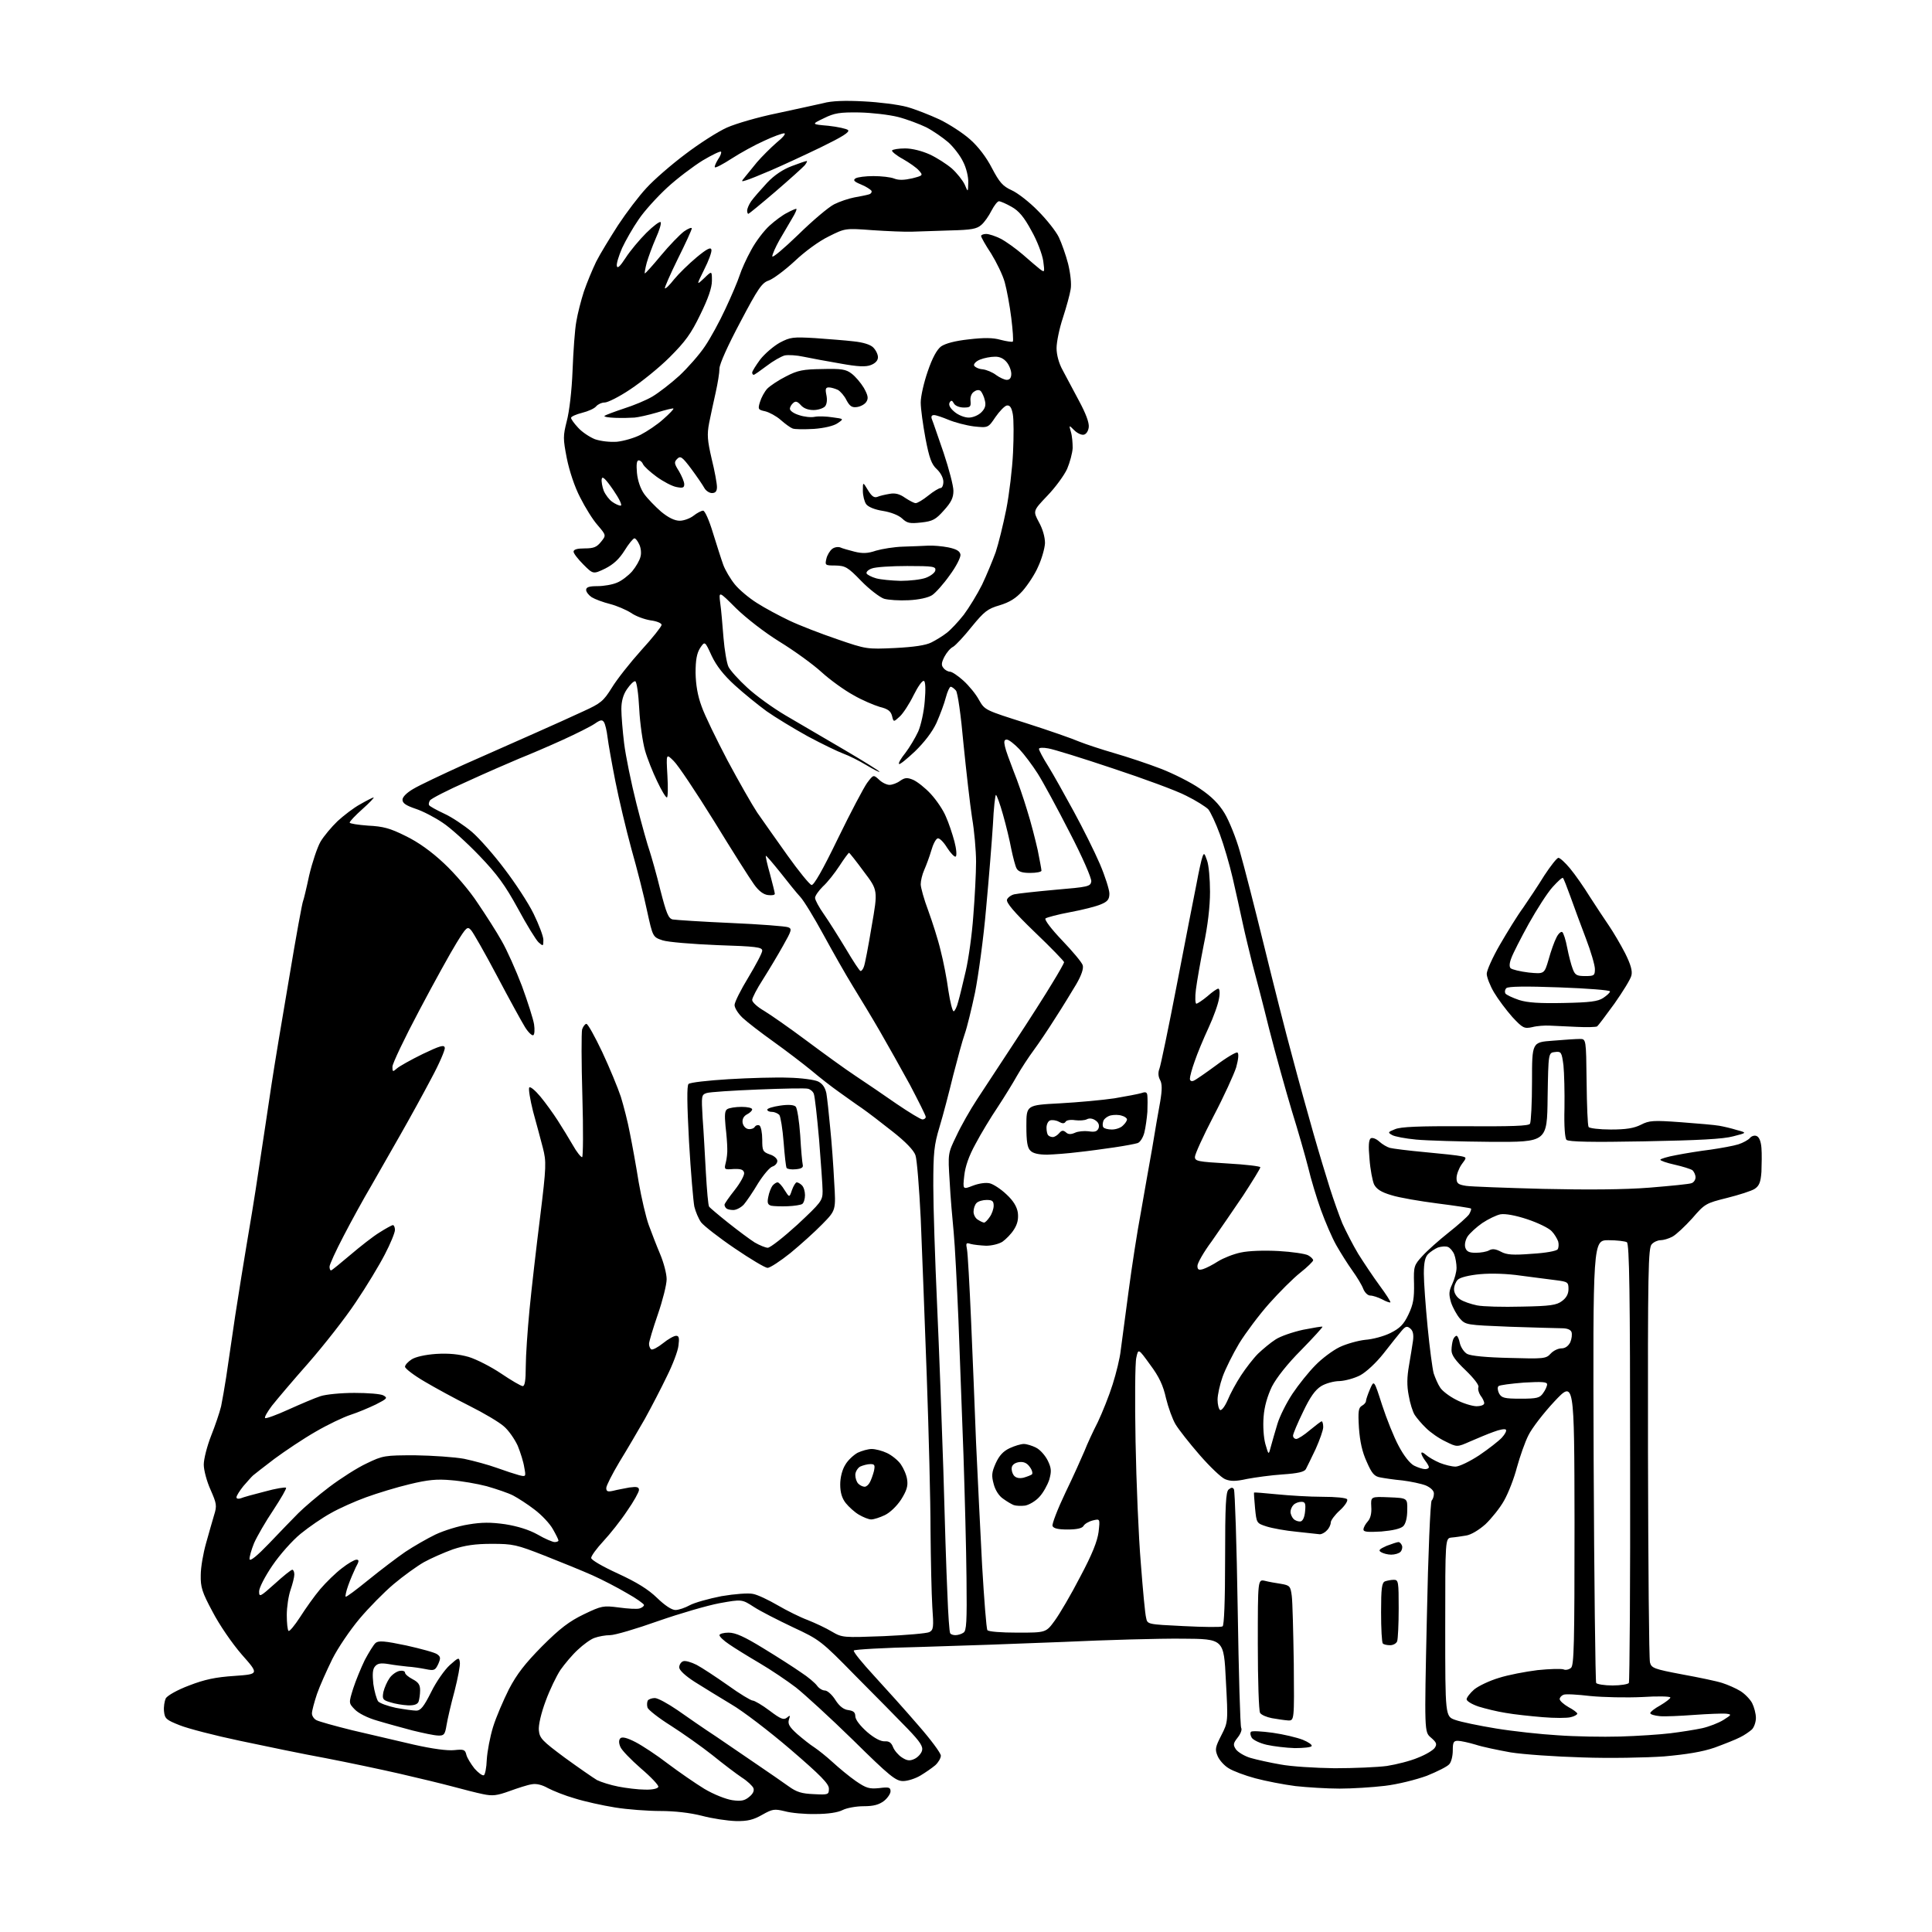 <?xml version="1.0" encoding="UTF-8" standalone="no"?>
<svg 
  version="1.1" 
  xmlns="http://www.w3.org/2000/svg" 
  xmlns:xlink="http://www.w3.org/1999/xlink" 
  xmlns:svg="http://www.w3.org/2000/svg"
  xmlns:rdf="http://www.w3.org/1999/02/22-rdf-syntax-ns#"
  xmlns:cc="http://creativecommons.org/ns#"
  xmlns:dc="http://purl.org/dc/elements/1.1/"
  viewBox="0 0 768 768"
  width="768"
  height="768"
>
<style>svg {background-color: white; }</style>"
<path stroke="none" fill="black" fill-rule="evenodd" d="M292.5,723.9C289.2,723.8 283.1,722.9 279.0,721.8C274.3,720.6 268.1,719.9 262.5,719.9C257.6,719.9 249.4,719.3 244.5,718.5C239.5,717.7 232.3,716.1 228.5,714.9C224.6,713.8 219.9,711.9 217.8,710.8C215.5,709.5 213.2,708.9 211.3,709.3C209.8,709.5 205.8,710.8 202.5,712.0C197.5,713.8 195.8,714.0 192.0,713.2C189.5,712.7 184.1,711.3 180.0,710.2C175.9,709.1 166.4,706.8 159.0,705.1C151.6,703.4 138.3,700.6 129.5,698.9C120.7,697.3 105.3,694.1 95.4,692.0C85.4,689.9 74.6,687.1 71.4,685.8C66.1,683.7 65.5,683.2 65.2,680.3C65.0,678.5 65.4,676.2 65.9,675.1C66.6,674.0 70.4,671.8 75.2,670.0C81.4,667.6 85.7,666.7 93.2,666.2C103.0,665.5 103.0,665.5 96.1,657.7C92.2,653.2 87.2,645.9 84.5,640.7C80.3,632.9 79.7,630.9 79.8,626.1C79.8,623.0 80.8,617.4 81.9,613.5C83.0,609.6 84.4,604.6 85.1,602.3C86.3,598.5 86.1,597.7 83.7,592.2C82.2,588.9 81.0,584.4 81.0,582.2C81.0,580.0 82.3,574.9 83.9,570.8C85.5,566.8 87.3,561.5 87.9,559.0C88.4,556.5 89.3,551.4 89.9,547.5C90.5,543.6 92.1,532.6 93.5,523.0C95.0,513.4 97.0,500.8 98.0,495.0C99.0,489.2 101.3,475.5 102.9,464.5C104.6,453.5 106.8,438.6 107.9,431.3C109.0,424.0 112.2,404.7 115.0,388.4C117.7,372.1 120.2,358.5 120.5,358.1C120.7,357.7 121.8,353.2 122.9,348.0C124.1,342.9 126.1,336.9 127.4,334.6C128.7,332.4 131.8,328.7 134.2,326.4C136.6,324.2 140.6,321.1 143.2,319.7C145.8,318.2 148.2,317.0 148.5,317.0C148.9,317.0 146.9,319.1 144.1,321.6C141.3,324.1 139.0,326.5 139.0,327.0C139.0,327.4 142.3,327.9 146.3,328.2C152.3,328.5 155.0,329.2 161.2,332.3C166.2,334.7 171.5,338.5 176.5,343.2C180.8,347.2 186.8,354.2 189.9,359.0C193.1,363.7 197.4,370.4 199.4,374.0C201.5,377.6 205.1,385.7 207.5,392.0C209.8,398.3 212.0,405.2 212.3,407.2C212.6,409.3 212.5,411.2 212.0,411.5C211.5,411.8 210.0,410.4 208.7,408.3C207.4,406.2 202.4,397.1 197.6,388.0C192.8,378.9 188.1,370.7 187.3,369.8C185.8,368.1 185.4,368.5 181.5,374.8C179.2,378.5 172.5,390.6 166.7,401.6C160.8,412.7 156.0,422.8 156.0,424.0C156.0,426.1 156.1,426.2 157.8,424.7C158.7,423.9 163.3,421.3 168.0,419.0C174.9,415.7 176.6,415.2 176.8,416.5C177.0,417.3 174.6,422.9 171.4,428.8C168.3,434.7 162.8,444.7 159.2,451.0C155.6,457.3 150.3,466.6 147.5,471.5C144.6,476.4 139.7,485.3 136.6,491.3C133.5,497.2 131.0,502.7 131.0,503.5C131.0,504.3 131.2,505.0 131.6,505.0C131.9,505.0 135.3,502.2 139.2,498.9C143.2,495.5 148.4,491.4 150.9,489.9C153.4,488.3 155.8,487.0 156.2,487.0C156.6,487.0 157.0,487.9 157.0,488.9C157.0,490.0 155.2,494.4 153.0,498.6C150.8,502.9 145.6,511.5 141.4,517.7C137.3,523.9 128.8,534.7 122.7,541.7C116.5,548.7 110.0,556.4 108.1,558.8C106.3,561.2 105.0,563.4 105.4,563.7C105.7,564.0 109.9,562.5 114.7,560.3C119.6,558.1 125.2,555.7 127.4,555.0C129.5,554.3 135.5,553.7 140.9,553.7C146.2,553.7 151.4,554.1 152.4,554.7C154.2,555.7 153.9,556.0 149.4,558.3C146.7,559.6 142.2,561.5 139.4,562.4C136.6,563.3 130.3,566.3 125.5,569.1C120.6,571.9 113.3,576.8 109.1,579.9C105.0,583.0 101.2,586.0 100.6,586.5C100.0,587.0 98.3,589.0 96.7,590.8C95.2,592.7 94.0,594.6 94.0,595.2C94.0,595.8 94.8,595.9 95.7,595.6C96.6,595.2 100.9,594.0 105.3,592.9C109.6,591.7 113.4,591.1 113.7,591.4C114.0,591.7 111.7,595.6 108.7,600.2C105.6,604.8 102.2,610.7 101.0,613.4C99.9,616.1 99.1,619.0 99.2,619.8C99.4,620.8 102.3,618.4 107.0,613.5C111.1,609.2 116.3,603.8 118.6,601.5C120.9,599.2 126.4,594.5 130.9,591.1C135.4,587.7 142.1,583.4 145.8,581.7C152.2,578.6 153.0,578.5 165.0,578.5C171.9,578.6 180.7,579.2 184.5,579.9C188.3,580.7 194.2,582.3 197.5,583.5C200.8,584.7 204.8,586.0 206.3,586.4C209.1,587.1 209.1,587.0 208.4,583.3C208.1,581.2 206.9,577.4 205.8,574.7C204.6,572.1 202.2,568.6 200.3,567.0C198.4,565.3 192.3,561.7 186.7,558.9C181.1,556.1 173.0,551.7 168.8,549.2C164.5,546.7 161.0,544.0 161.0,543.3C161.0,542.6 162.2,541.3 163.6,540.4C165.1,539.4 169.0,538.5 173.4,538.2C178.4,537.9 182.4,538.3 186.3,539.4C189.3,540.3 195.2,543.3 199.2,546.0C203.2,548.7 207.1,551.0 207.8,551.0C208.6,551.0 209.0,548.8 209.0,543.2C209.0,539.0 209.7,528.8 210.5,520.5C211.3,512.2 213.2,495.8 214.7,483.8C217.2,463.5 217.2,461.8 215.8,456.3C215.0,453.1 213.2,446.6 211.9,441.8C210.7,437.0 210.0,432.7 210.4,432.3C210.8,431.8 212.8,433.5 214.8,435.9C216.8,438.3 219.9,442.6 221.7,445.4C223.5,448.2 226.2,452.6 227.7,455.2C229.2,457.9 230.9,460.0 231.4,460.0C231.8,460.0 231.9,449.1 231.5,435.7C231.1,422.3 231.1,410.4 231.4,409.2C231.8,408.0 232.6,407.0 233.1,407.0C233.7,407.0 236.5,412.1 239.4,418.2C242.3,424.4 245.6,432.4 246.8,436.0C247.9,439.6 249.6,446.1 250.4,450.5C251.3,454.9 252.9,463.7 253.9,470.0C255.0,476.3 256.8,484.0 257.9,487.0C259.0,490.0 261.0,495.2 262.4,498.5C263.8,501.8 265.0,506.3 265.0,508.5C265.0,510.7 263.4,517.0 261.5,522.5C259.6,528.0 258.0,533.3 258.0,534.2C258.0,535.1 258.4,536.1 258.9,536.4C259.4,536.7 261.5,535.6 263.5,534.0C265.6,532.3 267.9,531.0 268.8,531.0C269.9,531.0 270.1,531.9 269.7,534.9C269.5,537.0 267.4,542.5 265.1,547.1C262.9,551.7 258.9,559.4 256.3,564.1C253.6,568.8 249.1,576.5 246.2,581.2C243.4,585.9 241.0,590.6 241.0,591.5C241.0,592.9 241.6,593.1 243.8,592.6C245.3,592.2 248.2,591.7 250.2,591.3C253.2,590.9 254.0,591.1 254.0,592.3C254.0,593.1 251.9,596.9 249.3,600.6C246.8,604.4 242.5,609.8 239.8,612.7C237.2,615.5 235.0,618.5 235.0,619.3C235.0,620.1 239.5,622.7 245.6,625.5C253.2,629.0 257.7,631.8 261.2,635.2C264.3,638.2 267.0,640.0 268.5,640.0C269.8,640.0 272.4,639.1 274.2,638.1C276.0,637.1 281.7,635.5 286.8,634.5C292.1,633.6 297.5,633.2 299.3,633.6C301.1,633.9 305.5,636.0 309.1,638.1C312.7,640.2 318.1,642.9 321.1,644.0C324.1,645.2 328.4,647.2 330.7,648.6C334.8,651.0 335.2,651.0 351.2,650.4C360.2,650.0 368.3,649.3 369.4,648.8C371.1,647.9 371.2,646.9 370.6,638.6C370.3,633.6 370.0,620.0 369.9,608.5C369.9,597.0 369.2,569.3 368.4,547.0C367.6,524.7 366.5,496.5 366.0,484.3C365.4,472.2 364.5,460.8 363.9,459.2C363.2,457.2 359.9,453.8 354.8,449.8C350.4,446.3 344.9,442.1 342.6,440.5C340.2,438.9 336.1,435.9 333.4,434.0C330.7,432.1 325.8,428.3 322.5,425.5C319.2,422.8 312.4,417.6 307.5,414.1C302.6,410.6 297.0,406.3 295.2,404.6C293.5,403.0 292.0,400.7 292.0,399.5C292.0,398.4 294.5,393.4 297.5,388.5C300.5,383.5 303.0,378.8 303.0,377.9C303.0,376.5 300.5,376.2 285.1,375.7C275.3,375.3 265.5,374.5 263.4,373.8C259.5,372.5 259.5,372.5 257.2,362.0C256.0,356.2 253.2,345.2 251.0,337.5C248.9,329.8 246.0,317.6 244.6,310.5C243.2,303.4 241.8,295.5 241.5,293.0C241.2,290.5 240.6,287.9 240.1,287.1C239.4,286.0 238.7,286.1 236.4,287.7C234.8,288.8 229.0,291.7 223.5,294.2C218.0,296.7 210.3,300.0 206.5,301.5C202.7,303.1 193.2,307.2 185.6,310.7C177.9,314.1 171.3,317.5 170.9,318.2C170.5,318.9 170.3,319.7 170.6,320.1C170.8,320.5 173.5,322.0 176.5,323.4C179.6,324.8 184.5,328.1 187.6,330.7C190.6,333.3 196.5,340.0 200.6,345.5C204.8,351.0 210.0,358.9 212.1,363.2C214.2,367.5 216.0,372.2 216.0,373.6C216.0,376.2 215.9,376.2 214.1,374.6C213.1,373.7 209.4,367.7 205.9,361.2C200.8,351.9 197.7,347.6 190.5,340.1C185.6,335.0 179.0,329.0 175.9,327.0C172.8,324.9 168.0,322.4 165.2,321.5C161.4,320.2 160.0,319.3 160.0,317.9C160.0,316.8 161.7,315.1 164.3,313.6C166.6,312.2 175.7,307.9 184.5,303.9C193.3,300.0 205.9,294.4 212.5,291.5C219.1,288.6 227.9,284.6 232.0,282.7C238.8,279.6 239.9,278.7 243.2,273.4C245.2,270.1 250.5,263.4 254.9,258.5C259.4,253.6 263.0,249.0 263.0,248.4C263.0,247.7 261.0,246.9 258.6,246.6C256.1,246.2 252.6,244.9 250.8,243.6C248.9,242.4 245.2,240.8 242.5,240.1C239.7,239.4 236.5,238.2 235.2,237.4C234.0,236.6 233.0,235.3 233.0,234.5C233.0,233.4 234.2,233.0 237.5,233.0C240.0,233.0 243.5,232.4 245.3,231.6C247.1,230.9 249.8,228.8 251.3,227.1C252.8,225.3 254.3,222.7 254.6,221.3C255.0,220.0 254.8,217.8 254.1,216.4C253.5,215.1 252.7,214.0 252.2,214.0C251.7,214.0 249.9,216.2 248.3,218.8C246.1,222.3 243.9,224.3 240.6,226.0C235.8,228.3 235.8,228.3 231.9,224.4C229.8,222.3 228.0,220.0 228.0,219.3C228.0,218.4 229.5,218.0 232.4,218.0C236.0,218.0 237.2,217.5 238.9,215.4C241.0,212.8 241.0,212.8 237.6,208.8C235.7,206.7 232.6,201.7 230.6,197.7C228.4,193.5 226.3,187.1 225.3,182.1C223.8,174.3 223.8,173.4 225.3,167.4C226.3,163.7 227.3,155.3 227.6,147.3C227.9,139.7 228.5,130.9 229.1,127.8C229.6,124.7 231.0,119.3 232.1,115.9C233.3,112.4 235.5,107.1 237.0,104.0C238.5,101.0 242.5,94.5 245.7,89.5C249.0,84.5 254.0,77.9 257.0,74.7C259.9,71.5 266.8,65.5 272.4,61.3C277.9,57.1 285.4,52.3 289.0,50.7C292.6,49.1 301.6,46.5 309.0,45.0C316.4,43.4 324.7,41.6 327.3,41.0C330.5,40.1 335.9,39.9 343.3,40.3C349.5,40.6 357.2,41.6 360.5,42.5C363.8,43.4 369.6,45.7 373.5,47.5C377.4,49.4 382.8,52.9 385.6,55.4C388.8,58.2 392.1,62.5 394.3,66.8C397.3,72.5 398.6,74.0 402.1,75.6C404.4,76.6 409.2,80.3 412.6,83.8C416.1,87.3 419.8,92.0 420.9,94.3C422.0,96.6 423.7,101.4 424.6,104.9C425.5,108.6 426.0,112.9 425.6,115.0C425.3,117.0 423.9,122.1 422.5,126.4C421.1,130.6 420.0,136.0 420.0,138.4C420.0,141.0 420.9,144.4 422.4,147.1C423.7,149.5 426.6,155.0 428.9,159.3C431.6,164.3 433.0,168.0 432.8,169.8C432.6,171.4 431.8,172.6 430.8,172.8C429.9,173.0 428.2,172.2 427.0,171.0C424.9,168.9 424.9,168.9 425.7,171.7C426.2,173.3 426.4,176.1 426.4,178.1C426.3,180.1 425.3,183.8 424.2,186.4C423.0,189.0 419.5,193.8 416.3,197.1C410.6,203.1 410.6,203.1 413.0,207.6C414.5,210.3 415.4,213.5 415.4,215.9C415.3,218.0 414.1,222.2 412.7,225.2C411.4,228.3 408.5,232.6 406.5,234.9C403.8,237.9 401.3,239.4 397.4,240.6C392.6,242.0 391.3,243.0 386.3,249.1C383.2,253.0 379.9,256.5 378.9,257.1C377.8,257.6 376.3,259.4 375.4,261.1C374.2,263.5 374.1,264.5 375.1,265.6C375.7,266.4 376.9,267.0 377.6,267.0C378.4,267.0 380.8,268.6 383.0,270.6C385.2,272.6 388.0,276.0 389.2,278.3C391.5,282.3 391.6,282.3 408.0,287.5C417.1,290.4 426.5,293.7 429.0,294.8C431.5,295.8 437.8,297.9 443.0,299.4C448.2,300.9 456.6,303.7 461.5,305.6C466.4,307.5 473.4,311.0 477.0,313.5C481.6,316.6 484.5,319.5 486.8,323.3C488.6,326.3 491.4,333.2 492.9,338.6C494.5,344.1 498.8,360.9 502.5,376.0C506.2,391.1 511.2,410.9 513.7,420.0C516.1,429.1 519.9,442.8 522.1,450.5C524.3,458.2 527.3,468.1 528.7,472.5C530.1,476.9 532.3,483.1 533.6,486.3C535.0,489.4 537.8,494.9 539.9,498.4C542.1,501.9 545.9,507.6 548.4,511.0C551.0,514.5 552.9,517.5 552.7,517.7C552.5,517.9 551.0,517.4 549.4,516.5C547.8,515.7 545.7,515.0 544.7,515.0C543.7,515.0 542.5,513.8 541.9,512.3C541.4,510.9 539.4,507.6 537.6,505.1C535.8,502.6 532.9,498.0 531.2,495.0C529.5,492.0 526.8,485.7 525.1,481.0C523.4,476.3 521.1,468.7 520.0,464.0C518.8,459.3 515.9,449.2 513.5,441.5C511.2,433.8 507.1,419.2 504.5,409.0C502.0,398.8 498.9,387.1 497.8,383.0C496.8,378.9 495.0,371.7 494.0,367.0C493.0,362.3 491.2,354.2 490.0,349.0C488.8,343.8 486.5,335.9 484.9,331.6C483.3,327.2 481.2,322.8 480.3,321.7C479.3,320.7 475.4,318.2 471.5,316.3C467.7,314.3 454.6,309.5 442.5,305.5C430.3,301.4 418.7,297.8 416.7,297.5C414.6,297.1 413.0,297.2 413.0,297.7C413.0,298.2 414.6,301.3 416.7,304.6C418.7,307.8 423.2,315.9 426.8,322.5C430.4,329.1 435.1,338.5 437.2,343.4C439.3,348.3 441.0,353.7 441.0,355.2C441.0,357.5 440.3,358.4 437.6,359.5C435.8,360.3 430.3,361.7 425.4,362.6C420.5,363.5 416.1,364.7 415.6,365.1C415.1,365.6 417.9,369.3 422.2,373.8C426.4,378.2 430.1,382.6 430.4,383.7C430.8,385.0 429.9,387.7 427.8,391.3C426.0,394.3 422.3,400.4 419.5,404.7C416.8,409.0 412.9,414.8 410.9,417.5C408.9,420.2 405.9,424.8 404.3,427.6C402.8,430.3 399.3,436.0 396.6,440.1C393.9,444.1 389.9,450.7 387.8,454.7C385.1,459.6 383.7,463.7 383.3,467.4C382.7,472.9 382.7,472.9 386.8,471.3C389.2,470.4 391.9,470.0 393.5,470.4C395.0,470.8 397.9,472.7 400.1,474.8C402.8,477.3 404.2,479.6 404.6,482.0C404.9,484.5 404.5,486.5 403.1,488.7C402.0,490.5 399.9,492.6 398.5,493.6C397.1,494.5 394.2,495.2 392.0,495.2C389.8,495.1 387.0,494.8 385.9,494.5C384.0,493.9 383.9,494.1 384.4,496.7C384.7,498.2 385.4,510.8 386.0,524.5C386.6,538.2 387.5,560.3 388.0,573.5C388.6,586.7 389.7,608.6 390.4,622.2C391.2,635.8 392.1,647.4 392.5,648.0C392.9,648.6 397.8,649.0 404.5,649.0C415.8,649.0 415.8,649.0 419.3,644.2C421.2,641.6 425.8,633.8 429.4,626.8C434.2,617.8 436.2,612.7 436.7,609.0C437.3,603.7 437.3,603.7 434.4,604.4C432.8,604.8 431.1,605.8 430.7,606.6C430.2,607.5 428.1,608.0 424.4,608.0C420.7,608.0 418.8,607.6 418.4,606.6C418.1,605.9 420.4,599.9 423.5,593.4C426.7,586.8 430.0,579.4 431.1,576.8C432.1,574.2 434.5,569.0 436.4,565.3C438.2,561.5 440.9,554.8 442.3,550.3C443.7,545.9 445.2,539.8 445.5,536.8C445.9,533.9 447.3,523.4 448.6,513.5C449.9,503.6 452.1,489.4 453.5,482.0C454.8,474.6 456.8,463.1 458.0,456.5C459.1,449.9 460.5,441.5 461.2,437.9C462.0,433.1 462.0,430.8 461.1,429.2C460.4,427.9 460.3,426.3 460.9,424.8C461.4,423.5 464.5,408.6 467.8,391.5C471.1,374.4 474.6,356.4 475.6,351.5C476.5,346.6 477.6,341.6 478.0,340.6C478.6,338.9 478.8,339.1 479.8,342.0C480.5,343.8 481.0,349.4 481.0,354.5C481.0,360.4 480.1,368.0 478.5,375.6C477.2,382.2 475.8,390.1 475.4,393.3C475.0,396.4 475.1,399.0 475.6,399.0C476.1,398.9 478.1,397.6 480.0,396.0C481.9,394.3 483.8,393.0 484.3,393.0C484.8,393.0 485.0,394.7 484.6,396.8C484.3,399.0 482.4,404.3 480.4,408.6C478.4,412.9 475.9,418.9 474.9,421.9C473.8,424.9 473.0,428.0 473.0,428.8C473.0,429.6 473.6,430.0 474.5,429.6C475.3,429.3 479.3,426.5 483.4,423.5C487.5,420.4 491.4,418.1 491.9,418.4C492.5,418.8 492.3,421.0 491.4,424.3C490.5,427.1 486.5,435.9 482.4,443.7C478.3,451.6 475.0,458.8 475.0,459.9C475.0,461.6 476.2,461.8 488.0,462.5C495.1,462.9 501.0,463.6 501.0,464.0C501.0,464.5 497.9,469.5 494.2,475.2C490.4,480.8 484.8,489.0 481.7,493.4C478.5,497.7 476.0,502.1 476.0,503.2C476.0,504.7 476.5,505.0 478.2,504.5C479.5,504.1 482.2,502.7 484.2,501.4C486.3,500.1 490.3,498.5 493.2,497.9C496.4,497.2 502.4,497.0 508.2,497.3C513.6,497.6 518.9,498.4 520.0,499.0C521.1,499.6 522.0,500.5 522.0,501.0C522.0,501.4 519.7,503.7 516.9,505.9C514.1,508.1 508.5,513.7 504.5,518.2C500.5,522.7 495.2,529.8 492.6,534.0C490.1,538.2 487.1,544.2 486.0,547.3C484.9,550.4 484.0,554.5 484.0,556.4C484.0,558.3 484.5,560.2 485.0,560.5C485.6,560.8 486.9,559.1 488.0,556.6C489.0,554.1 491.4,549.7 493.3,546.8C495.2,543.9 498.2,540.0 500.1,538.1C502.0,536.3 505.1,533.7 507.0,532.5C508.9,531.2 513.9,529.5 518.0,528.6C522.1,527.8 525.6,527.2 525.7,527.4C525.9,527.5 522.1,531.7 517.3,536.6C511.8,542.1 507.4,547.7 505.6,551.2C503.8,555.0 502.6,559.1 502.3,563.2C502.0,566.9 502.3,571.4 503.0,574.0C504.3,578.5 504.3,578.5 505.2,575.0C505.7,573.1 506.9,569.0 507.8,566.0C508.7,563.0 511.4,557.6 513.8,554.0C516.2,550.4 520.3,545.3 522.9,542.7C525.4,540.1 529.8,536.8 532.5,535.5C535.2,534.2 539.9,532.9 542.7,532.6C545.6,532.4 550.1,531.2 552.7,529.9C556.5,528.0 558.0,526.5 559.9,522.5C561.8,518.5 562.2,516.1 562.1,510.3C561.9,503.4 562.1,502.9 565.4,499.3C567.3,497.2 572.0,493.0 575.8,490.0C579.6,487.0 583.3,483.7 584.0,482.7C584.6,481.6 585.0,480.6 584.7,480.4C584.5,480.2 578.6,479.3 571.5,478.4C564.5,477.5 556.2,476.1 553.1,475.1C549.0,473.9 547.2,472.7 546.2,470.8C545.6,469.4 544.7,464.9 544.4,460.7C543.9,455.4 544.1,453.1 544.9,452.5C545.6,452.1 547.1,452.7 548.3,453.8C549.5,454.9 551.4,456.0 552.5,456.3C553.6,456.6 559.9,457.4 566.5,458.0C573.1,458.6 579.5,459.3 580.8,459.6C583.1,460.1 583.1,460.1 581.0,462.9C579.9,464.5 579.0,466.9 579.0,468.3C579.0,470.4 579.6,470.9 582.8,471.4C584.8,471.7 598.6,472.2 613.5,472.6C631.1,473.0 645.8,472.9 655.8,472.1C664.2,471.4 671.7,470.7 672.5,470.3C673.3,470.0 674.0,469.0 674.0,468.0C674.0,467.0 673.4,465.8 672.8,465.2C672.1,464.7 668.9,463.7 665.8,463.0C662.6,462.3 660.0,461.4 660.0,461.0C660.0,460.7 662.8,459.8 666.2,459.2C669.7,458.5 675.9,457.5 680.0,457.0C684.1,456.4 689.1,455.5 691.0,454.9C692.9,454.3 695.0,453.1 695.6,452.4C696.2,451.6 697.5,451.2 698.3,451.6C699.3,452.0 700.0,453.7 700.2,456.3C700.4,458.6 700.3,462.9 700.2,465.8C699.9,470.0 699.3,471.4 697.5,472.6C696.3,473.4 691.3,475.0 686.5,476.2C678.1,478.3 677.7,478.5 672.7,484.3C669.8,487.5 666.3,490.8 664.8,491.6C663.3,492.4 661.2,493.0 660.1,493.0C659.0,493.0 657.4,493.7 656.6,494.6C655.2,496.0 655.0,504.8 655.1,577.3C655.2,622.0 655.5,659.6 655.9,660.9C656.5,663.1 657.6,663.5 668.7,665.6C675.3,666.8 682.5,668.3 684.6,669.0C686.8,669.7 690.0,671.1 691.8,672.2C693.6,673.3 695.7,675.5 696.5,677.0C697.3,678.6 698.0,681.2 698.0,682.9C698.0,684.5 697.3,686.6 696.4,687.5C695.5,688.3 693.4,689.8 691.7,690.6C690.0,691.5 685.4,693.3 681.6,694.7C676.7,696.4 670.4,697.4 661.5,698.2C654.4,698.7 639.7,699.0 629.0,698.6C618.3,698.3 605.5,697.4 600.5,696.6C595.5,695.7 589.2,694.4 586.5,693.5C583.8,692.7 580.6,692.0 579.5,692.0C577.8,692.0 577.5,692.6 577.5,695.9C577.5,698.0 576.9,700.5 576.1,701.3C575.4,702.2 571.4,704.2 567.2,705.9C562.8,707.5 555.6,709.3 550.5,709.9C545.5,710.5 537.4,711.0 532.5,711.0C527.5,711.0 519.6,710.5 515.0,710.0C510.3,709.4 503.1,708.0 499.0,706.9C494.9,705.8 490.1,704.0 488.4,702.9C486.7,701.9 484.7,699.7 484.0,698.0C482.9,695.4 483.1,694.5 485.5,689.8C488.2,684.5 488.2,684.5 487.3,668.0C486.5,651.5 486.5,651.5 470.0,651.4C460.9,651.3 439.6,651.9 422.5,652.7C405.4,653.4 379.9,654.3 365.7,654.7C351.5,655.0 339.7,655.7 339.4,656.1C339.1,656.6 342.8,661.1 347.5,666.2C352.2,671.3 360.1,680.1 365.0,685.8C370.0,691.5 374.0,696.9 374.0,697.9C374.0,698.9 373.0,700.6 371.8,701.7C370.5,702.8 367.9,704.6 365.9,705.8C363.9,707.0 360.8,708.0 359.0,708.0C356.1,708.0 353.7,706.1 339.1,691.7C330.0,682.8 319.7,673.4 316.4,670.8C313.0,668.2 306.5,663.8 301.9,661.1C297.3,658.4 291.8,655.0 289.8,653.6C287.7,652.2 286.0,650.6 286.0,650.0C286.0,649.5 287.6,649.0 289.6,649.0C292.4,649.0 295.9,650.6 303.4,655.2C309.0,658.6 315.7,662.9 318.4,664.8C321.2,666.6 324.0,669.0 324.8,670.1C325.5,671.1 326.9,672.0 327.9,672.0C328.9,672.0 330.8,673.7 332.1,675.8C333.7,678.3 335.4,679.6 337.3,679.8C339.3,680.1 340.0,680.7 340.0,682.3C340.1,683.7 341.9,686.0 344.7,688.5C347.6,691.0 350.2,692.3 351.7,692.2C353.4,692.1 354.3,692.7 355.0,694.5C355.5,695.8 357.1,697.7 358.5,698.6C360.5,699.9 361.6,700.1 363.5,699.2C364.8,698.6 366.1,697.2 366.5,696.0C367.0,694.3 365.9,692.5 360.7,687.1C357.1,683.4 347.9,674.0 340.1,666.2C326.4,652.2 325.8,651.8 315.3,646.9C309.4,644.1 302.3,640.5 299.7,638.8C294.9,635.7 294.9,635.7 286.0,637.3C281.2,638.2 270.2,641.4 261.6,644.4C252.9,647.5 244.4,650.0 242.5,650.0C240.7,650.0 237.9,650.5 236.3,651.1C234.8,651.6 231.8,653.8 229.7,655.8C227.5,657.8 224.5,661.4 222.8,663.8C221.2,666.2 218.5,671.8 216.9,676.2C215.1,681.0 214.0,685.8 214.2,687.8C214.5,691.0 215.5,692.0 224.5,698.7C230.0,702.7 235.8,706.7 237.3,707.6C238.9,708.4 242.7,709.6 245.8,710.2C248.9,710.8 253.7,711.4 256.4,711.4C259.3,711.5 261.5,711.0 261.7,710.3C261.9,709.7 258.8,706.4 254.8,703.0C250.8,699.5 247.1,695.7 246.6,694.4C245.9,692.8 246.0,691.6 246.6,691.0C247.3,690.3 249.3,690.8 252.6,692.5C255.3,693.9 261.1,697.7 265.5,701.1C269.9,704.4 276.4,708.9 280.0,711.1C283.7,713.3 288.5,715.2 291.1,715.6C294.6,716.1 296.0,715.8 297.8,714.3C299.3,713.1 299.9,711.9 299.5,710.8C299.1,709.9 297.1,708.0 294.9,706.6C292.8,705.2 287.5,701.2 283.2,697.7C278.9,694.3 271.4,689.0 266.7,686.0C261.9,683.0 257.7,679.7 257.4,678.8C257.1,677.8 257.2,676.6 257.5,676.0C257.8,675.5 259.1,675.0 260.3,675.0C261.5,675.0 265.5,677.2 269.3,679.8C273.0,682.4 279.9,687.2 284.8,690.4C289.6,693.7 297.1,698.8 301.5,701.8C305.9,704.8 311.3,708.5 313.5,710.1C316.7,712.4 318.7,713.0 323.5,713.2C329.3,713.5 329.5,713.4 329.5,711.0C329.5,709.1 326.3,705.8 314.2,695.4C305.8,688.2 295.2,680.1 290.7,677.5C286.2,674.8 279.7,670.8 276.2,668.6C272.3,666.1 270.0,663.9 270.0,662.8C270.0,661.8 270.7,660.7 271.5,660.4C272.3,660.0 274.7,660.7 276.9,661.8C279.0,662.9 284.6,666.6 289.3,669.9C294.0,673.3 298.5,676.0 299.2,676.0C299.9,676.0 303.0,677.8 305.9,680.0C310.4,683.4 311.5,683.8 312.8,682.8C314.1,681.7 314.2,681.8 313.6,683.6C313.1,685.3 313.8,686.5 316.9,689.3C319.1,691.2 322.1,693.6 323.7,694.6C325.2,695.6 328.5,698.2 331.0,700.5C333.5,702.8 337.6,706.2 340.2,708.0C344.3,710.8 345.5,711.2 349.5,710.8C353.4,710.3 354.0,710.5 354.0,712.1C354.0,713.0 352.8,714.8 351.4,715.9C349.4,717.4 347.3,718.0 343.3,718.0C340.3,718.0 336.6,718.7 335.0,719.5C333.1,720.5 329.1,721.1 324.2,721.1C320.0,721.2 314.5,720.7 312.0,720.0C307.8,719.0 307.1,719.1 303.0,721.4C299.5,723.4 297.2,724.0 292.5,723.9zM192.3,705.7C192.8,705.6 193.4,702.7 193.5,699.5C193.7,696.2 194.8,690.4 196.0,686.5C197.2,682.6 200.1,675.9 202.3,671.5C205.5,665.4 208.7,661.3 215.5,654.4C222.6,647.3 226.3,644.5 232.1,641.7C239.2,638.3 239.8,638.2 246.0,639.0C249.6,639.5 253.3,639.7 254.2,639.4C255.2,639.1 256.0,638.5 256.0,638.0C256.0,637.6 253.0,635.4 249.2,633.3C245.5,631.1 239.3,627.9 235.5,626.2C231.7,624.5 223.1,621.0 216.5,618.4C205.3,614.0 203.9,613.7 195.5,613.7C188.9,613.7 184.8,614.3 180.0,615.9C176.4,617.2 171.2,619.5 168.5,621.0C165.7,622.6 160.3,626.5 156.5,629.7C152.7,632.9 146.6,639.1 142.9,643.5C139.2,647.9 134.3,655.1 132.1,659.5C129.9,664.0 127.1,670.2 126.0,673.4C124.9,676.7 124.0,680.1 124.0,681.1C124.0,682.1 124.8,683.3 125.8,683.8C126.7,684.3 133.1,686.1 140.0,687.8C146.9,689.4 157.9,692.0 164.4,693.5C171.9,695.2 177.9,696.0 180.6,695.7C184.4,695.3 184.9,695.5 185.4,697.6C185.7,698.8 187.2,701.2 188.6,703.0C190.1,704.7 191.7,705.9 192.3,705.7zM530.5,702.9C538.2,702.9 547.6,702.5 551.3,702.0C555.1,701.4 560.7,700.0 563.7,698.7C566.8,697.5 569.8,695.7 570.4,694.7C571.3,693.3 571.0,692.6 568.8,690.7C566.2,688.5 566.2,688.5 567.2,643.0C567.7,617.7 568.6,597.1 569.1,596.5C569.6,596.0 570.0,594.8 570.0,593.7C570.0,592.6 568.8,591.4 566.8,590.5C565.0,589.8 560.8,588.9 557.5,588.5C554.2,588.2 550.2,587.6 548.7,587.3C546.3,586.9 545.3,585.7 543.3,581.1C541.5,577.2 540.6,573.1 540.2,567.6C539.8,561.0 540.0,559.6 541.4,558.8C542.3,558.3 543.0,557.5 543.0,556.9C543.0,556.4 543.7,554.3 544.6,552.2C546.2,548.5 546.2,548.5 549.4,558.5C551.2,564.0 554.1,571.3 556.0,574.8C558.0,578.6 560.4,581.7 562.1,582.6C563.7,583.4 565.6,584.0 566.5,584.0C567.3,584.0 568.0,583.7 568.0,583.2C568.0,582.8 567.3,581.6 566.5,580.6C565.7,579.5 565.0,578.2 565.0,577.7C565.0,577.1 565.8,577.4 566.8,578.3C567.8,579.2 570.2,580.6 572.3,581.5C574.3,582.3 577.1,583.0 578.6,583.0C580.0,583.0 584.2,581.0 588.0,578.5C591.7,576.0 595.8,572.8 597.0,571.5C598.3,570.1 599.0,568.7 598.6,568.3C598.2,567.9 596.0,568.3 593.7,569.2C591.4,570.0 587.2,571.8 584.4,573.0C579.2,575.3 579.2,575.3 574.6,573.0C572.0,571.8 568.6,569.4 566.9,567.7C565.2,566.1 563.2,563.7 562.4,562.5C561.6,561.3 560.5,557.8 560.0,554.8C559.2,550.8 559.3,547.4 560.1,542.8C560.7,539.4 561.4,534.9 561.7,532.9C562.0,530.5 561.7,529.0 560.6,528.1C559.3,527.0 558.7,527.2 557.1,529.1C556.0,530.4 552.8,534.4 550.0,538.0C547.0,541.8 543.1,545.4 540.7,546.7C538.4,547.9 534.7,548.9 532.5,549.0C530.3,549.0 527.0,549.9 525.2,551.0C522.8,552.5 520.8,555.3 518.0,561.2C515.8,565.7 514.0,570.0 514.0,570.7C514.0,571.4 514.6,572.0 515.3,572.0C516.0,572.0 518.5,570.4 520.7,568.5C523.0,566.6 525.1,565.0 525.4,565.0C525.7,565.0 526.0,566.0 526.0,567.3C526.0,568.5 524.6,572.4 523.0,576.0C521.3,579.6 519.5,583.2 519.1,584.0C518.5,585.1 515.9,585.7 509.9,586.1C505.3,586.4 498.9,587.3 495.7,587.9C491.2,588.9 489.2,588.9 487.0,588.0C485.5,587.4 480.9,583.0 476.9,578.4C472.8,573.7 468.5,568.2 467.3,566.2C466.1,564.2 464.4,559.5 463.5,555.8C462.4,550.8 460.8,547.3 457.2,542.5C452.5,536.0 452.5,536.0 451.7,539.7C451.2,541.8 451.1,556.8 451.4,573.0C451.7,589.2 452.6,611.0 453.5,621.5C454.3,632.0 455.2,641.7 455.6,643.1C456.1,645.7 456.1,645.7 470.5,646.4C478.4,646.8 485.4,646.9 486.0,646.5C486.6,646.1 487.0,636.7 487.0,619.6C487.0,598.1 487.3,593.0 488.4,592.1C489.5,591.2 490.0,591.2 490.5,592.0C490.9,592.7 491.6,614.0 492.0,639.4C492.4,664.9 493.0,686.2 493.4,686.9C493.8,687.5 493.2,689.2 492.0,690.7C490.2,693.0 490.1,693.6 491.3,695.4C492.1,696.5 494.7,698.1 497.1,698.8C499.5,699.5 504.9,700.7 509.0,701.4C513.1,702.2 522.8,702.8 530.5,702.9zM514.7,694.9C511.3,694.8 506.3,694.2 503.6,693.6C500.9,693.0 498.2,691.7 497.6,690.8C497.0,689.8 496.9,688.8 497.3,688.4C497.7,688.0 501.5,688.2 505.9,688.8C510.2,689.4 515.6,690.7 517.9,691.6C520.1,692.5 521.7,693.6 521.4,694.1C521.1,694.6 518.1,694.9 514.7,694.9zM644.0,690.3C650.9,690.1 659.9,689.5 664.0,689.0C668.1,688.5 673.8,687.6 676.6,687.0C679.3,686.4 683.2,684.9 685.1,683.7C688.4,681.6 688.5,681.5 686.0,681.2C684.6,681.1 679.0,681.3 673.5,681.7C668.0,682.1 661.8,682.4 659.8,682.2C657.7,682.0 656.0,681.5 656.0,681.0C656.0,680.5 657.8,679.1 660.0,677.9C662.2,676.6 664.0,675.2 664.0,674.8C664.0,674.3 658.9,674.2 652.8,674.6C646.5,674.9 637.4,674.7 632.2,674.2C627.1,673.6 622.3,673.3 621.5,673.7C620.7,674.0 620.0,674.8 620.0,675.4C620.0,676.1 621.6,677.5 623.5,678.6C625.4,679.6 627.0,680.8 627.0,681.2C627.0,681.6 625.8,682.3 624.4,682.6C623.0,683.0 617.9,683.0 613.2,682.6C608.4,682.2 601.8,681.5 598.5,680.9C595.2,680.4 590.4,679.2 587.8,678.4C585.1,677.5 583.0,676.2 583.0,675.5C583.0,674.8 584.4,673.0 586.0,671.6C587.7,670.2 592.1,668.1 595.8,667.0C599.5,665.8 606.4,664.5 611.2,663.9C616.0,663.4 620.6,663.3 621.5,663.6C622.3,664.0 623.7,663.7 624.5,663.0C625.7,662.0 625.9,653.6 625.9,605.2C625.8,548.7 625.8,548.7 617.9,557.1C613.6,561.7 608.9,567.8 607.6,570.5C606.2,573.2 604.2,579.0 603.0,583.3C601.9,587.6 599.6,593.5 597.9,596.5C596.3,599.4 592.9,603.6 590.5,605.9C587.9,608.2 584.8,610.1 582.8,610.4C581.0,610.7 578.4,611.1 577.0,611.2C574.5,611.5 574.5,611.5 574.5,646.9C574.5,682.3 574.5,682.3 578.5,683.7C580.7,684.5 588.0,686.0 594.7,687.1C601.4,688.2 612.4,689.4 619.2,689.8C626.0,690.3 637.1,690.5 644.0,690.3zM174.2,689.9C172.7,689.9 168.1,688.9 164.0,687.9C159.9,686.8 153.6,685.1 150.0,684.0C146.1,682.9 142.4,681.0 141.0,679.5C138.6,677.0 138.6,677.0 140.4,671.2C141.4,668.1 143.5,663.0 145.0,659.9C146.6,656.9 148.5,653.8 149.3,653.1C150.5,652.1 152.9,652.3 161.5,654.1C167.3,655.4 172.9,656.9 173.8,657.6C175.2,658.6 175.2,659.2 174.2,661.5C173.0,664.0 172.6,664.2 169.2,663.5C167.2,663.1 163.9,662.6 162.0,662.5C160.1,662.3 156.7,661.9 154.5,661.5C151.4,661.0 150.1,661.2 149.1,662.4C148.1,663.5 148.0,665.5 148.4,669.4C148.8,672.3 149.7,675.4 150.3,676.3C151.0,677.1 154.2,678.2 157.4,678.9C160.7,679.5 164.3,680.0 165.5,680.0C167.2,680.0 168.5,678.4 171.4,672.6C173.4,668.5 176.8,663.7 178.8,661.9C182.3,658.8 182.5,658.7 182.8,660.8C183.0,661.9 182.0,667.1 180.7,672.2C179.3,677.3 177.9,683.4 177.5,685.8C176.9,689.5 176.5,690.0 174.2,689.9zM512.0,683.9C510.6,683.8 507.8,683.4 505.6,683.0C503.5,682.6 501.4,681.7 500.9,680.9C500.4,680.1 500.0,667.9 500.0,653.6C500.0,627.8 500.0,627.8 502.8,628.4C504.3,628.8 507.2,629.3 509.2,629.6C512.7,630.2 513.0,630.5 513.5,634.4C513.8,636.6 514.1,648.7 514.3,661.3C514.5,684.0 514.5,684.0 512.0,683.9zM162.1,677.9C160.1,677.8 157.0,677.3 155.2,676.7C152.1,675.8 151.9,675.4 152.4,672.6C152.8,670.9 153.9,668.4 154.9,667.0C155.9,665.6 157.7,664.4 158.9,664.2C160.0,664.0 161.0,664.3 161.0,664.9C161.0,665.5 162.3,666.6 164.0,667.5C166.3,668.7 167.0,669.7 167.0,671.9C167.0,673.5 166.7,675.5 166.4,676.4C166.0,677.5 164.6,678.0 162.1,677.9zM641.0,670.0C644.2,670.0 647.2,669.5 647.5,669.0C647.8,668.4 648.1,629.0 648.0,581.3C648.0,514.3 647.7,494.4 646.7,493.8C646.0,493.4 642.7,493.0 639.4,493.0C633.2,493.0 633.2,493.0 633.5,580.5C633.7,628.6 634.2,668.4 634.5,669.0C634.8,669.5 637.8,670.0 641.0,670.0zM552.6,654.0C551.3,654.0 550.0,653.7 549.7,653.3C549.3,653.0 549.0,647.4 549.0,640.9C549.0,631.2 549.3,629.1 550.6,628.6C551.5,628.3 553.0,628.0 554.1,628.0C555.9,628.0 556.0,628.8 556.0,639.4C556.0,645.7 555.7,651.5 555.4,652.4C555.1,653.3 553.8,654.0 552.6,654.0zM379.8,650.0C380.7,650.0 382.2,649.6 383.0,649.0C384.2,648.3 384.4,644.7 384.2,627.3C384.1,615.9 383.5,593.9 383.0,578.5C382.4,563.1 381.5,538.9 381.0,524.8C380.4,510.7 379.6,494.9 379.1,489.8C378.6,484.7 377.8,475.6 377.5,469.5C376.8,458.5 376.8,458.5 380.2,451.5C382.0,447.6 385.7,441.1 388.4,437.0C391.1,432.9 397.9,422.5 403.5,414.0C409.1,405.5 415.8,395.0 418.3,390.8C420.9,386.6 423.0,382.8 423.0,382.5C423.0,382.1 417.8,376.7 411.3,370.5C403.1,362.6 399.9,358.8 400.3,357.6C400.6,356.8 401.9,355.8 403.2,355.5C404.5,355.2 411.8,354.4 419.5,353.7C432.5,352.6 433.5,352.4 433.8,350.4C434.0,349.2 430.2,340.5 425.2,330.9C420.3,321.3 414.6,310.8 412.5,307.5C410.4,304.2 407.1,299.8 405.2,297.8C403.2,295.7 401.0,294.0 400.2,294.0C399.2,294.0 399.0,294.7 399.5,296.8C399.8,298.3 401.4,302.6 402.9,306.5C404.5,310.4 406.9,317.4 408.3,322.1C409.8,326.8 411.6,333.9 412.5,337.9C413.3,341.9 414.0,345.6 414.0,346.1C414.0,346.6 412.0,347.0 409.5,347.0C406.3,347.0 404.8,346.5 404.1,345.2C403.6,344.3 402.7,340.8 402.0,337.5C401.4,334.2 399.9,328.0 398.7,323.8C397.5,319.5 396.2,316.0 395.9,316.0C395.6,316.0 395.0,321.3 394.7,327.8C394.3,334.2 393.1,349.2 392.0,361.0C391.0,372.8 388.9,387.9 387.6,394.5C386.2,401.1 384.4,408.5 383.5,411.0C382.6,413.5 380.6,420.9 378.9,427.5C377.3,434.1 374.9,443.3 373.5,447.9C371.3,455.2 371.0,458.1 371.0,471.4C371.0,479.7 371.7,500.9 372.5,518.5C373.3,536.1 374.4,565.8 375.0,584.5C375.5,603.2 376.2,625.2 376.6,633.5C376.9,641.8 377.4,648.8 377.7,649.2C377.9,649.7 378.9,650.0 379.8,650.0zM119.3,642.8C121.4,639.5 125.0,634.4 127.3,631.7C129.6,629.0 133.5,625.2 135.9,623.4C138.3,621.5 140.9,620.0 141.7,620.0C142.8,620.0 142.8,620.6 141.4,623.1C140.6,624.8 139.2,628.0 138.4,630.3C137.6,632.5 137.2,634.5 137.4,634.7C137.6,635.0 141.7,631.9 146.5,628.0C151.3,624.1 157.9,619.1 161.1,616.9C164.4,614.7 169.8,611.6 173.1,610.0C176.5,608.4 182.3,606.6 186.2,606.0C191.5,605.1 195.1,605.1 200.8,605.9C205.8,606.7 210.3,608.1 213.7,610.0C216.6,611.7 219.7,613.0 220.5,613.0C221.3,613.0 222.0,612.7 222.0,612.4C222.0,612.0 221.0,610.0 219.8,607.9C218.6,605.7 215.3,602.2 212.5,600.1C209.8,598.0 205.9,595.5 204.0,594.5C202.1,593.5 197.3,591.9 193.5,590.8C189.7,589.8 183.3,588.7 179.3,588.4C173.7,587.9 170.2,588.2 162.8,590.0C157.7,591.2 149.9,593.6 145.5,595.2C141.1,596.8 134.8,599.6 131.5,601.5C128.2,603.3 122.8,607.0 119.5,609.7C116.2,612.4 111.3,617.9 108.3,622.3C105.3,626.7 103.0,631.2 103.0,632.6C103.0,635.0 103.4,634.8 109.2,629.6C112.6,626.5 115.7,624.0 116.2,624.0C116.6,624.0 117.0,624.8 117.0,625.9C117.0,626.9 116.3,629.7 115.5,632.0C114.7,634.3 114.0,638.8 114.0,642.0C114.0,645.1 114.3,648.0 114.7,648.3C115.0,648.7 117.1,646.2 119.3,642.8zM553.0,618.0C551.6,618.0 549.8,617.5 549.0,617.0C547.8,616.3 548.3,615.8 551.2,614.5C553.3,613.7 555.4,613.0 555.9,613.0C556.4,613.0 557.0,613.6 557.3,614.4C557.6,615.1 557.3,616.3 556.7,616.9C556.1,617.5 554.5,618.0 553.0,618.0zM524.7,609.9C524.0,609.8 519.9,609.4 515.5,608.9C511.1,608.5 505.7,607.5 503.5,606.8C499.5,605.5 499.5,605.5 498.9,599.5C498.6,596.2 498.4,593.4 498.5,593.3C498.5,593.2 502.6,593.5 507.5,594.0C512.5,594.5 520.6,595.0 525.7,595.0C530.9,595.0 535.2,595.4 535.5,596.0C535.9,596.6 534.6,598.6 532.6,600.4C530.6,602.2 529.0,604.4 529.0,605.2C529.0,606.1 528.3,607.6 527.4,608.4C526.6,609.3 525.3,609.9 524.7,609.9zM549.1,608.8C543.7,609.1 542.0,609.0 542.0,608.0C542.0,607.2 542.8,605.8 543.7,604.8C544.8,603.6 545.3,601.5 545.1,598.9C544.9,594.9 544.9,594.9 552.2,595.2C559.5,595.5 559.5,595.5 559.4,600.3C559.4,603.3 558.8,605.7 557.8,606.7C556.7,607.7 553.7,608.4 549.1,608.8zM517.0,604.8C517.9,604.6 518.6,603.1 518.8,600.7C519.1,597.6 518.8,597.0 517.3,597.0C516.2,597.0 514.9,597.5 514.2,598.2C513.5,598.9 513.0,600.1 513.0,601.0C513.0,601.9 513.6,603.2 514.2,603.8C514.9,604.5 516.1,604.9 517.0,604.8zM346.3,604.0C345.3,604.0 343.1,603.1 341.4,602.1C339.7,601.1 337.4,599.0 336.2,597.5C334.7,595.6 334.0,593.3 334.0,590.1C334.0,587.3 334.8,584.2 336.0,582.3C337.0,580.5 339.3,578.4 340.9,577.5C342.6,576.7 345.1,576.0 346.5,576.0C348.0,576.0 350.7,576.7 352.6,577.6C354.5,578.5 357.0,580.5 358.1,582.1C359.2,583.7 360.4,586.4 360.6,588.2C361.0,590.7 360.4,592.6 358.2,596.1C356.5,598.7 353.8,601.3 351.7,602.3C349.8,603.2 347.4,604.0 346.3,604.0zM407.5,598.5C405.9,598.7 403.8,598.6 403.0,598.3C402.2,598.0 400.3,596.9 398.8,595.8C397.1,594.7 395.6,592.3 395.0,589.9C394.1,586.6 394.2,585.3 395.8,581.7C397.2,578.6 398.8,576.9 401.3,575.7C403.2,574.8 405.8,574.0 407.0,574.0C408.1,574.0 410.4,574.7 411.9,575.5C413.5,576.3 415.5,578.6 416.5,580.6C418.0,583.7 418.0,584.9 417.1,588.2C416.4,590.3 414.7,593.4 413.2,595.0C411.7,596.7 409.1,598.2 407.5,598.5zM343.7,591.0C344.4,591.0 345.3,590.2 345.8,589.2C346.3,588.3 347.0,586.3 347.4,584.8C347.9,582.4 347.7,582.0 346.0,582.0C344.8,582.0 343.0,582.5 341.9,583.0C340.9,583.6 340.0,585.1 340.0,586.3C340.0,587.6 340.5,589.1 341.2,589.8C341.9,590.5 343.0,591.0 343.7,591.0zM406.9,587.4C408.3,587.0 409.8,586.4 410.2,586.1C410.6,585.7 410.3,584.4 409.4,583.2C408.3,581.6 407.0,581.0 405.2,581.2C403.6,581.4 402.4,582.2 402.2,583.3C402.0,584.3 402.4,585.7 403.0,586.5C403.8,587.5 405.2,587.8 406.9,587.4zM586.8,559.0C588.7,559.0 590.0,558.5 590.0,557.8C590.0,557.1 589.3,555.7 588.5,554.7C587.8,553.6 587.4,552.2 587.7,551.4C588.0,550.6 585.9,547.9 582.6,544.7C578.6,540.9 577.0,538.7 577.0,536.8C577.0,535.3 577.3,533.5 577.6,532.6C577.9,531.7 578.6,531.0 579.0,531.0C579.4,531.0 580.0,532.3 580.3,533.9C580.7,535.6 582.0,537.5 583.2,538.2C584.7,539.0 590.9,539.6 600.0,539.8C613.7,540.2 614.6,540.1 616.4,538.1C617.5,536.9 619.4,536.0 620.7,536.0C622.2,536.0 623.4,535.1 624.2,533.6C624.8,532.2 625.0,530.4 624.7,529.5C624.3,528.5 622.9,528.0 620.8,528.0C619.0,528.0 609.7,527.7 600.1,527.4C582.9,526.7 582.6,526.7 580.3,524.1C579.1,522.7 577.5,519.8 576.8,517.7C575.9,514.5 575.9,513.4 577.3,510.4C578.2,508.5 579.0,505.6 579.0,504.0C579.0,502.4 578.6,500.0 578.1,498.7C577.6,497.4 576.4,496.0 575.6,495.7C574.7,495.3 572.9,495.5 571.6,495.9C570.4,496.4 568.6,497.6 567.7,498.5C566.5,499.7 566.0,501.9 566.0,506.3C566.0,509.7 566.7,519.2 567.5,527.5C568.3,535.8 569.4,544.0 569.9,545.9C570.5,547.7 571.6,550.3 572.5,551.6C573.3,552.9 576.2,555.1 578.8,556.4C581.4,557.8 585.0,558.9 586.8,559.0zM604.5,556.0C611.0,556.0 612.1,555.7 613.4,553.8C614.3,552.6 615.0,551.0 615.0,550.3C615.0,549.3 612.9,549.2 605.8,549.6C600.7,550.0 596.1,550.6 595.7,551.0C595.2,551.4 595.3,552.7 595.9,553.9C596.9,555.7 598.0,556.0 604.5,556.0zM604.9,519.4C616.3,519.2 618.8,518.8 620.9,517.2C622.7,515.9 623.5,514.3 623.5,512.4C623.5,509.7 623.2,509.5 618.5,508.9C615.8,508.6 609.5,507.7 604.6,507.1C599.2,506.3 592.9,506.1 588.4,506.5C584.0,506.9 580.4,507.8 579.5,508.7C578.7,509.5 578.0,511.2 578.0,512.5C578.0,514.0 579.0,515.6 580.4,516.5C581.7,517.4 584.7,518.4 587.1,518.9C589.5,519.4 597.5,519.6 604.9,519.4zM305.1,504.0C304.2,504.0 298.3,500.5 292.0,496.2C285.8,492.0 279.8,487.3 278.7,485.9C277.7,484.5 276.5,481.7 276.0,479.6C275.6,477.5 274.6,466.0 273.9,453.9C273.1,438.9 273.0,431.6 273.7,430.9C274.3,430.3 281.4,429.5 289.6,429.0C297.8,428.5 308.6,428.2 313.5,428.4C318.4,428.5 323.7,429.2 325.2,429.9C327.0,430.8 328.0,432.3 328.5,434.6C328.8,436.4 329.5,442.6 330.0,448.2C330.6,453.9 331.3,463.6 331.6,469.8C332.3,481.1 332.3,481.1 326.9,486.6C323.9,489.7 318.2,494.8 314.2,498.1C310.2,501.3 306.1,504.0 305.1,504.0zM609.0,498.4C614.3,498.1 618.8,497.3 619.2,496.6C619.6,496.0 619.7,494.6 619.4,493.5C619.0,492.4 617.9,490.5 616.8,489.4C615.7,488.2 611.4,486.1 607.2,484.7C602.4,483.1 598.4,482.4 596.5,482.7C594.9,483.0 591.6,484.6 589.2,486.2C586.9,487.8 584.3,490.2 583.4,491.5C582.5,492.9 582.1,494.8 582.5,496.0C583.0,497.5 584.0,498.0 586.6,498.0C588.6,498.0 591.0,497.6 592.0,497.0C593.3,496.3 594.6,496.5 596.7,497.6C598.9,498.8 601.4,499.0 609.0,498.4zM305.2,496.0C306.2,496.0 311.5,491.8 317.0,486.8C326.4,478.0 327.0,477.3 327.0,473.5C327.0,471.3 326.3,462.1 325.6,453.0C324.8,443.9 323.9,435.8 323.5,434.8C323.2,433.9 322.1,433.0 321.2,432.8C320.3,432.5 311.3,432.7 301.3,433.1C291.3,433.5 282.1,434.1 280.9,434.5C278.8,435.2 278.8,435.6 279.3,444.4C279.7,449.4 280.2,459.2 280.6,466.2C281.0,473.1 281.5,479.2 281.9,479.7C282.2,480.1 285.6,483.0 289.5,486.1C293.4,489.2 298.1,492.7 300.0,493.9C301.9,495.0 304.3,496.0 305.2,496.0zM391.2,486.0C391.6,486.0 392.6,485.0 393.4,483.8C394.3,482.6 395.0,480.5 395.0,479.3C395.0,477.4 394.4,477.0 392.2,477.0C390.7,477.0 388.9,477.5 388.2,478.2C387.5,478.9 387.0,480.4 387.0,481.7C387.0,482.9 387.8,484.4 388.8,484.9C389.7,485.5 390.8,486.0 391.2,486.0zM291.5,481.0C290.3,481.0 289.0,480.7 288.7,480.3C288.3,480.0 288.0,479.3 288.0,478.9C288.0,478.5 289.8,475.9 292.1,473.0C294.3,470.2 296.0,467.1 295.8,466.2C295.5,464.9 294.5,464.6 291.6,464.7C287.9,465.0 287.8,464.9 288.5,462.2C288.9,460.7 289.2,458.1 289.1,456.5C289.1,454.9 288.8,450.9 288.4,447.6C288.0,443.2 288.1,441.5 289.1,440.9C289.9,440.4 292.4,440.0 294.8,440.0C297.1,440.0 299.0,440.4 299.0,441.0C299.0,441.5 298.1,442.4 296.9,443.0C295.6,443.7 295.0,444.9 295.2,446.3C295.4,447.5 296.3,448.6 297.4,448.8C298.4,449.0 299.6,448.6 300.0,448.0C300.4,447.3 301.3,447.1 301.9,447.4C302.5,447.8 303.0,450.3 303.0,453.0C303.0,457.4 303.2,457.9 306.0,458.9C307.7,459.4 309.0,460.6 309.0,461.5C309.0,462.4 308.1,463.4 307.1,463.7C306.0,464.0 303.5,467.0 301.4,470.3C299.4,473.7 296.8,477.5 295.7,478.8C294.6,480.0 292.7,481.0 291.5,481.0zM313.1,479.5C310.6,479.6 307.7,479.5 306.6,479.3C305.2,478.9 304.9,478.2 305.4,475.8C305.7,474.1 306.5,472.1 307.1,471.3C307.7,470.6 308.6,470.0 309.1,470.0C309.6,470.0 310.9,471.4 311.9,473.1C313.8,476.1 313.8,476.1 314.8,473.1C315.4,471.4 316.3,470.0 316.7,470.0C317.2,470.0 318.1,470.5 318.8,471.2C319.5,471.9 320.0,473.6 320.0,475.1C320.0,476.6 319.5,478.2 318.9,478.6C318.3,479.0 315.7,479.4 313.1,479.5zM316.3,464.8C314.6,465.0 313.0,464.7 312.7,464.3C312.4,463.9 311.9,459.2 311.5,454.0C311.1,448.8 310.3,443.9 309.8,443.2C309.2,442.6 307.9,442.0 306.9,442.0C305.8,442.0 305.0,441.6 305.0,441.1C305.0,440.6 307.3,439.9 310.1,439.5C313.4,439.0 315.6,439.2 316.3,439.9C316.9,440.5 317.7,445.6 318.1,451.3C318.4,456.9 318.9,462.2 319.1,463.0C319.4,464.1 318.6,464.6 316.3,464.8zM416.3,459.0C412.9,459.0 410.6,458.5 409.6,457.4C408.4,456.3 408.0,453.8 408.0,447.6C408.0,439.3 408.0,439.3 421.2,438.6C428.5,438.2 438.3,437.3 443.0,436.6C447.7,435.8 452.5,434.9 453.8,434.5C455.5,433.9 456.0,434.2 456.1,435.6C456.2,436.7 456.2,439.5 456.1,442.0C455.9,444.5 455.4,448.2 454.9,450.2C454.4,452.2 453.2,454.1 452.2,454.4C451.3,454.7 447.1,455.5 443.0,456.1C438.9,456.7 432.4,457.6 428.5,458.0C424.6,458.5 419.2,458.9 416.3,459.0zM592.7,453.9C580.5,453.8 567.1,453.4 562.9,453.0C558.7,452.6 554.4,451.8 553.4,451.2C551.6,450.2 551.7,450.0 554.5,448.9C556.7,447.9 564.1,447.6 582.5,447.7C600.8,447.8 607.7,447.6 608.2,446.7C608.6,446.0 609.0,438.5 609.0,429.9C609.0,414.3 609.0,414.3 617.2,413.7C621.8,413.3 626.6,413.0 628.0,413.0C630.5,413.0 630.5,413.0 630.7,430.0C630.8,439.3 631.1,447.4 631.5,448.0C631.8,448.5 635.8,449.0 640.3,449.0C646.4,449.0 649.5,448.5 652.3,447.1C655.6,445.4 657.2,445.3 668.2,446.1C675.0,446.6 681.8,447.2 683.4,447.5C685.1,447.8 688.2,448.5 690.4,449.2C694.5,450.3 694.5,450.3 689.0,451.7C685.1,452.8 675.0,453.3 653.7,453.7C632.9,454.1 623.5,453.9 622.7,453.1C622.1,452.5 621.7,447.8 621.9,440.5C622.0,434.2 621.8,426.5 621.5,423.5C620.8,418.2 620.6,417.9 618.1,418.2C615.5,418.5 615.5,418.5 615.2,436.2C615.0,454.0 615.0,454.0 592.7,453.9zM418.5,452.0C419.2,452.0 420.3,451.3 421.0,450.5C422.0,449.3 422.6,449.2 423.7,450.1C424.6,451.0 425.7,451.0 427.3,450.3C428.5,449.7 431.0,449.5 432.7,449.7C435.2,450.1 436.1,449.8 436.7,448.5C437.1,447.3 436.7,446.2 435.5,445.4C434.4,444.6 433.1,444.4 432.1,444.9C431.2,445.4 429.1,445.5 427.4,445.3C425.6,445.0 423.9,445.3 423.6,445.9C423.1,446.7 422.3,446.7 420.9,445.9C419.8,445.3 418.2,445.1 417.4,445.4C416.6,445.7 416.0,447.0 416.0,448.3C416.0,449.6 416.3,451.0 416.7,451.3C417.0,451.7 417.9,452.0 418.5,452.0zM442.0,449.0C443.6,449.0 445.6,448.3 446.4,447.4C447.3,446.6 448.0,445.5 448.0,445.0C448.0,444.5 447.1,443.8 445.9,443.5C444.8,443.1 442.8,443.1 441.5,443.4C440.3,443.7 438.9,444.7 438.6,445.6C438.3,446.5 438.2,447.6 438.6,448.1C438.9,448.6 440.4,449.0 442.0,449.0zM366.7,445.0C367.4,445.0 368.0,444.5 368.0,444.0C368.0,443.4 365.1,437.7 361.7,431.2C358.2,424.8 352.8,415.2 349.8,410.0C346.8,404.8 341.9,396.7 339.0,392.0C336.1,387.3 330.9,378.1 327.3,371.5C323.7,364.9 319.6,358.1 318.1,356.5C316.6,354.9 313.0,350.4 310.1,346.7C307.1,343.0 304.6,340.0 304.4,340.2C304.3,340.4 305.0,343.7 306.1,347.5C307.1,351.3 308.0,354.8 308.0,355.3C308.0,355.8 306.8,356.0 305.3,355.8C303.5,355.6 301.6,354.2 299.7,351.5C298.1,349.3 291.0,338.1 283.9,326.5C276.7,314.9 269.5,304.1 267.8,302.5C264.8,299.5 264.8,299.5 265.3,308.2C265.6,313.1 265.5,317.0 265.1,317.0C264.6,317.0 262.9,314.1 261.2,310.5C259.5,307.0 257.3,301.5 256.4,298.3C255.5,295.1 254.4,287.7 254.1,281.7C253.8,275.8 253.1,270.9 252.5,270.8C251.9,270.7 250.5,272.1 249.2,274.0C247.7,276.2 247.0,278.8 247.0,281.9C247.0,284.4 247.5,290.6 248.1,295.5C248.7,300.4 250.9,311.2 253.0,319.5C255.1,327.8 257.5,336.3 258.3,338.5C259.0,340.7 261.0,347.6 262.5,353.8C264.9,363.1 265.7,365.1 267.4,365.5C268.6,365.7 279.0,366.4 290.5,366.9C302.1,367.4 312.3,368.2 313.3,368.6C314.9,369.2 314.7,369.9 311.3,375.9C309.3,379.5 305.7,385.5 303.3,389.3C300.9,393.0 299.0,396.7 299.0,397.5C299.0,398.4 301.1,400.3 303.7,401.8C306.2,403.3 313.8,408.6 320.5,413.6C327.2,418.6 336.0,425.0 340.1,427.7C344.2,430.4 351.5,435.4 356.4,438.8C361.4,442.2 366.0,445.0 366.7,445.0zM609.1,408.3C605.9,409.0 605.3,408.7 601.2,404.3C598.8,401.6 595.5,397.2 593.9,394.5C592.3,391.8 591.0,388.4 591.0,387.1C591.0,385.8 593.3,380.6 596.2,375.6C599.1,370.6 603.2,363.9 605.5,360.8C607.7,357.6 611.5,351.9 613.9,348.0C616.4,344.2 618.9,341.0 619.5,341.0C620.1,341.0 622.2,342.9 624.1,345.2C626.1,347.6 629.6,352.6 632.0,356.5C634.5,360.4 637.9,365.5 639.6,368.0C641.3,370.5 644.2,375.4 646.0,378.9C648.2,383.3 649.0,386.0 648.5,387.8C648.2,389.2 645.1,394.2 641.8,398.9C638.4,403.6 635.3,407.7 634.9,408.0C634.4,408.3 630.8,408.4 626.8,408.2C622.8,408.0 617.9,407.8 616.0,407.7C614.1,407.6 611.0,407.8 609.1,408.3zM379.1,402.0C379.5,402.0 380.4,400.3 380.9,398.2C381.5,396.2 382.8,390.7 383.9,386.0C385.0,381.3 386.4,371.4 386.9,364.1C387.5,356.7 388.0,347.0 388.0,342.6C388.0,338.1 387.3,330.2 386.4,325.0C385.6,319.8 384.1,306.6 383.0,295.7C382.0,284.4 380.7,275.3 380.0,274.5C379.3,273.7 378.4,273.0 377.9,273.0C377.5,273.0 376.6,274.9 376.0,277.2C375.4,279.6 373.7,284.1 372.3,287.3C370.6,291.0 367.4,295.1 363.7,298.7C360.5,301.7 357.7,304.0 357.4,303.7C357.0,303.4 358.2,301.4 359.9,299.3C361.5,297.2 363.8,293.4 365.0,290.8C366.1,288.3 367.3,282.8 367.6,278.7C368.0,274.1 367.9,271.0 367.3,270.7C366.7,270.3 364.9,272.9 363.2,276.3C361.5,279.8 359.0,283.6 357.7,284.8C355.2,287.1 355.2,287.1 354.6,284.6C354.1,282.7 353.0,281.8 349.7,281.0C347.4,280.3 342.6,278.3 339.2,276.3C335.7,274.4 330.0,270.3 326.6,267.2C323.1,264.0 315.6,258.6 309.9,255.1C303.9,251.4 296.6,245.7 292.6,241.8C285.7,234.9 285.7,234.9 286.3,239.7C286.7,242.3 287.2,248.6 287.6,253.5C288.0,258.4 288.9,263.7 289.6,265.1C290.3,266.5 293.6,270.2 297.0,273.3C300.3,276.4 307.2,281.4 312.3,284.4C317.3,287.3 327.9,293.5 335.7,298.1C343.5,302.7 349.8,306.6 349.6,306.8C349.4,307.0 347.0,305.7 344.3,304.1C341.5,302.4 337.5,300.4 335.3,299.6C333.1,298.8 326.7,295.7 321.1,292.7C315.5,289.6 308.1,285.1 304.7,282.7C301.3,280.2 295.6,275.6 292.1,272.4C287.7,268.4 284.8,264.7 282.9,260.7C280.2,254.8 280.2,254.8 278.3,257.6C277.0,259.7 276.5,262.3 276.5,267.5C276.6,272.2 277.3,276.5 278.9,280.8C280.1,284.3 284.8,293.9 289.2,302.3C293.7,310.7 299.0,320.0 301.0,323.0C303.1,326.0 308.5,333.7 313.0,340.0C317.5,346.3 321.8,351.6 322.6,351.8C323.5,352.0 327.0,345.9 333.1,333.3C338.1,323.0 343.4,313.0 344.7,311.2C347.2,307.9 347.2,307.9 349.4,309.9C350.6,311.1 352.5,312.0 353.6,312.0C354.7,312.0 356.6,311.3 357.8,310.4C359.7,309.1 360.6,309.0 363.0,310.0C364.6,310.7 367.8,313.2 370.0,315.6C372.3,318.1 375.0,322.1 376.0,324.6C377.1,327.0 378.6,331.5 379.4,334.5C380.2,337.5 380.4,340.2 379.9,340.5C379.5,340.8 377.9,339.2 376.5,337.0C375.1,334.7 373.4,333.0 372.7,333.3C372.0,333.5 370.9,335.6 370.2,338.1C369.5,340.5 368.2,344.0 367.4,345.8C366.6,347.6 366.0,350.1 366.0,351.5C366.0,352.8 367.3,357.5 369.0,362.0C370.6,366.4 372.9,373.5 373.9,377.8C375.0,382.0 376.4,389.2 377.0,393.8C377.7,398.3 378.6,402.0 379.1,402.0zM621.6,398.7C632.0,398.5 635.2,398.1 637.3,396.7C638.8,395.7 640.0,394.6 640.0,394.1C640.0,393.6 631.0,392.9 619.9,392.5C606.6,392.0 599.5,392.1 598.8,392.8C598.2,393.4 598.1,394.3 598.4,394.9C598.8,395.5 601.2,396.6 603.8,397.5C607.2,398.6 612.1,398.9 621.6,398.7zM630.1,388.0C633.7,388.0 634.0,387.8 634.0,385.2C634.0,383.7 632.4,378.2 630.4,373.0C628.4,367.8 625.7,360.4 624.3,356.5C622.9,352.6 621.6,349.3 621.3,349.0C621.0,348.7 619.2,350.4 617.2,352.6C615.1,354.9 610.9,361.5 607.7,367.2C604.5,373.0 601.4,379.1 600.8,380.8C600.0,382.8 599.9,384.3 600.5,384.9C601.1,385.4 604.3,386.2 607.7,386.6C613.9,387.2 613.9,387.2 615.6,381.4C616.5,378.1 617.9,374.2 618.7,372.7C619.4,371.2 620.5,370.2 621.0,370.5C621.5,370.8 622.4,373.6 623.0,376.8C623.6,379.9 624.6,383.7 625.2,385.2C626.1,387.6 626.8,388.0 630.1,388.0zM342.1,386.0C342.5,386.0 343.1,385.2 343.4,384.3C343.8,383.4 345.2,376.1 346.5,368.2C349.0,353.9 349.0,353.9 343.4,346.5C340.4,342.4 337.7,339.0 337.5,339.0C337.3,339.0 335.5,341.4 333.7,344.2C331.8,347.1 328.9,350.8 327.1,352.4C325.4,354.1 324.0,356.1 324.0,356.9C324.0,357.8 325.6,360.7 327.5,363.4C329.4,366.1 333.3,372.3 336.2,377.1C339.1,382.0 341.7,386.0 342.1,386.0zM355.7,257.6C363.5,257.2 368.0,256.5 370.2,255.4C372.0,254.5 374.8,252.8 376.3,251.6C377.8,250.5 380.9,247.2 383.1,244.4C385.2,241.6 388.5,236.2 390.4,232.4C392.2,228.6 394.6,222.8 395.8,219.5C396.9,216.2 398.8,208.5 400.0,202.5C401.2,196.4 402.4,186.3 402.7,179.9C403.0,173.5 403.0,166.6 402.6,164.6C402.1,161.9 401.4,161.0 400.2,161.2C399.3,161.4 397.3,163.5 395.7,165.8C392.8,170.1 392.8,170.1 387.1,169.5C384.0,169.1 379.5,167.9 377.1,166.9C374.7,165.9 372.1,165.0 371.3,165.0C370.3,165.0 370.0,165.6 370.5,166.8C370.9,167.7 372.9,173.7 375.1,180.0C377.2,186.3 379.0,193.1 379.0,195.1C379.0,197.9 378.1,199.7 375.2,202.9C372.0,206.5 370.8,207.2 366.2,207.7C361.7,208.2 360.6,208.0 358.6,206.1C357.2,204.8 354.1,203.6 351.0,203.1C347.7,202.6 345.1,201.5 344.3,200.4C343.6,199.4 343.0,197.0 343.0,195.1C343.0,191.5 343.0,191.5 345.0,194.8C346.5,197.3 347.5,198.0 348.8,197.5C349.7,197.1 351.9,196.6 353.7,196.3C355.9,195.9 357.7,196.4 359.8,197.9C361.5,199.0 363.3,200.0 364.0,200.0C364.7,200.0 366.9,198.7 369.0,197.0C371.1,195.3 373.3,194.0 373.9,194.0C374.5,194.0 375.0,192.9 375.0,191.5C375.0,190.0 373.9,187.9 372.4,186.5C370.3,184.6 369.4,182.1 367.9,174.3C366.9,168.9 366.0,162.5 366.0,160.0C366.0,157.5 367.3,151.9 368.8,147.6C370.6,142.3 372.4,139.0 374.1,137.7C375.9,136.5 379.6,135.5 385.1,134.9C391.1,134.2 394.7,134.2 397.8,135.1C400.1,135.7 402.3,136.0 402.6,135.8C402.9,135.5 402.6,131.2 402.0,126.4C401.4,121.5 400.2,115.1 399.4,112.2C398.6,109.3 396.1,104.2 394.0,100.8C391.8,97.5 390.0,94.3 390.0,93.8C390.0,93.4 390.9,93.0 392.0,93.0C393.2,93.0 395.8,93.9 397.8,94.9C399.9,96.0 403.8,98.8 406.6,101.2C409.3,103.6 412.4,106.2 413.4,107.0C415.3,108.4 415.3,108.3 414.7,103.7C414.3,101.1 412.3,95.7 410.0,91.7C407.1,86.3 405.0,83.8 402.1,82.2C400.0,81.0 397.7,80.0 397.1,80.0C396.5,80.0 395.2,81.7 394.1,83.8C393.1,85.8 391.3,88.4 390.1,89.4C388.3,91.0 386.2,91.4 377.7,91.6C372.1,91.8 365.2,92.0 362.5,92.1C359.8,92.2 352.7,91.9 346.8,91.5C336.0,90.7 336.0,90.7 329.4,94.0C325.5,95.9 319.9,100.0 315.8,103.9C311.9,107.5 307.3,110.9 305.6,111.5C302.9,112.4 301.4,114.5 294.3,128.0C289.4,137.2 286.0,144.7 286.0,146.5C286.0,148.2 285.3,152.4 284.5,156.0C283.7,159.6 282.5,165.0 281.9,168.1C281.0,172.8 281.2,175.0 282.9,182.4C284.1,187.2 285.0,192.2 285.0,193.6C285.0,195.3 284.4,196.0 283.0,196.0C282.0,196.0 280.6,195.1 280.0,194.0C279.4,192.9 277.1,189.5 274.8,186.4C271.2,181.6 270.5,181.1 269.2,182.4C267.9,183.7 268.0,184.3 269.9,187.3C271.0,189.2 272.0,191.5 272.0,192.5C272.0,193.9 271.4,194.1 268.9,193.6C267.2,193.3 263.6,191.4 261.0,189.5C258.4,187.6 255.9,185.3 255.6,184.5C255.3,183.7 254.5,183.0 253.9,183.0C253.1,183.0 252.9,184.6 253.2,188.0C253.5,191.1 254.6,194.3 256.1,196.4C257.4,198.2 260.5,201.4 262.8,203.4C265.7,205.8 268.2,207.0 270.2,207.0C271.8,207.0 274.3,206.1 275.7,205.0C277.1,203.9 278.8,203.0 279.5,203.0C280.2,203.0 281.9,206.8 283.4,211.8C284.9,216.6 286.7,222.3 287.5,224.5C288.3,226.7 290.4,230.2 292.1,232.3C293.8,234.4 297.7,237.7 300.9,239.7C304.0,241.7 309.8,244.8 313.8,246.7C317.8,248.6 326.3,251.9 332.8,254.1C344.4,258.1 344.6,258.1 355.7,257.6zM361.2,238.6C357.5,238.8 353.1,238.5 351.4,238.0C349.7,237.4 345.6,234.3 342.3,230.9C337.0,225.4 336.0,224.9 332.1,224.8C328.0,224.8 327.9,224.7 328.5,222.1C328.8,220.7 329.9,218.9 330.8,218.2C331.7,217.5 333.1,217.3 334.0,217.6C334.8,218.0 337.4,218.7 339.7,219.3C342.9,220.1 345.0,220.0 348.2,218.9C350.6,218.2 355.4,217.4 359.0,217.3C362.6,217.2 367.1,217.0 369.0,216.9C370.9,216.8 374.5,217.1 377.0,217.6C380.3,218.3 381.6,219.1 381.8,220.5C381.9,221.6 380.1,225.2 377.5,228.7C375.1,232.1 371.9,235.7 370.5,236.6C368.9,237.6 365.3,238.4 361.2,238.6zM358.0,230.9C361.6,230.9 366.1,230.4 368.0,229.7C369.9,229.0 371.6,227.7 371.8,226.8C372.1,225.2 371.1,225.0 360.6,225.0C354.3,225.0 347.9,225.4 346.5,226.0C345.1,226.5 344.2,227.4 344.5,228.0C344.8,228.5 346.5,229.4 348.3,229.9C350.1,230.4 354.4,230.8 358.0,230.9zM246.7,201.0C247.5,201.0 246.2,198.3 243.8,194.8C240.7,190.3 239.4,189.1 239.2,190.4C239.0,191.3 239.4,193.5 240.0,195.1C240.7,196.7 242.2,198.7 243.4,199.5C244.5,200.3 246.0,201.0 246.7,201.0zM245.3,175.6C248.0,175.3 252.2,174.1 254.7,172.8C257.2,171.5 261.3,168.8 263.7,166.6C266.1,164.5 267.9,162.6 267.7,162.4C267.6,162.2 264.6,162.9 261.1,164.0C257.7,165.0 253.6,165.9 252.2,166.0C250.7,166.1 247.3,166.2 244.6,166.1C241.9,166.0 240.0,165.7 240.3,165.3C240.7,165.0 244.1,163.7 248.0,162.4C251.8,161.2 256.9,159.1 259.4,157.6C261.9,156.1 266.7,152.4 270.1,149.3C273.4,146.2 278.0,141.0 280.2,137.7C282.4,134.5 286.1,127.7 288.4,122.7C290.8,117.6 293.3,111.7 294.0,109.5C294.7,107.3 296.7,102.8 298.6,99.4C300.4,96.0 303.7,91.7 305.9,89.7C308.1,87.7 311.2,85.4 312.9,84.6C314.5,83.7 316.2,83.0 316.5,83.0C316.9,83.0 316.2,84.7 314.9,86.8C313.7,88.8 311.4,92.8 309.8,95.5C308.3,98.2 307.0,101.1 307.0,101.9C307.0,102.7 311.6,98.8 317.3,93.3C323.0,87.7 329.4,82.3 331.6,81.2C333.8,80.1 337.4,78.9 339.5,78.5C341.7,78.1 344.3,77.6 345.3,77.3C346.2,77.1 346.7,76.4 346.4,75.8C346.0,75.3 344.2,74.1 342.2,73.3C339.5,72.2 339.0,71.6 340.1,70.9C340.9,70.4 344.1,70.0 347.2,70.0C350.3,70.0 354.1,70.4 355.5,71.0C357.3,71.7 359.5,71.6 362.6,70.9C366.9,69.8 367.0,69.7 365.3,67.8C364.4,66.7 361.5,64.7 358.9,63.2C356.3,61.8 354.4,60.2 354.6,59.8C354.9,59.4 357.2,59.0 359.8,59.0C362.6,59.0 366.5,60.0 369.6,61.4C372.4,62.7 376.3,65.2 378.4,67.0C380.4,68.8 382.7,71.7 383.5,73.4C384.8,76.5 384.8,76.5 384.9,72.6C385.0,70.4 384.1,66.7 382.9,64.4C381.8,62.0 379.1,58.5 377.0,56.6C374.8,54.7 370.9,52.0 368.2,50.6C365.5,49.3 360.5,47.4 357.0,46.5C353.4,45.6 346.5,44.8 341.5,44.7C333.9,44.6 331.7,44.9 327.5,47.0C322.5,49.4 322.5,49.4 329.3,50.0C333.0,50.4 336.6,51.2 337.1,51.7C337.9,52.5 334.8,54.4 326.4,58.5C319.8,61.7 310.9,65.8 306.5,67.7C302.1,69.6 297.6,71.4 296.5,71.7C294.6,72.3 294.6,72.2 296.1,70.4C296.9,69.4 299.1,66.7 300.9,64.5C302.8,62.3 306.3,58.8 308.7,56.7C311.2,54.7 312.6,53.0 311.7,53.0C310.9,53.0 307.3,54.3 303.7,56.0C300.1,57.6 294.3,60.8 290.9,63.0C287.5,65.2 284.5,66.8 284.2,66.5C283.9,66.3 284.5,64.9 285.4,63.4C286.4,62.0 286.9,60.6 286.6,60.3C286.3,60.0 283.0,61.6 279.3,63.8C275.6,66.1 269.2,70.9 265.2,74.6C261.2,78.3 256.1,83.9 253.9,87.2C251.6,90.5 248.7,95.6 247.3,98.6C246.0,101.6 245.0,104.8 245.2,105.7C245.4,106.9 246.5,105.9 248.7,102.5C250.5,99.7 254.2,95.3 256.9,92.6C259.7,89.8 262.3,87.9 262.6,88.3C263.0,88.7 262.1,91.6 260.7,94.7C259.3,97.9 257.7,102.3 257.1,104.4C256.5,106.6 256.2,108.5 256.3,108.7C256.5,108.8 259.4,105.6 262.7,101.6C266.1,97.5 270.3,93.2 271.9,92.0C273.6,90.8 275.0,90.3 275.0,90.8C275.0,91.3 272.5,96.8 269.4,103.0C266.4,109.1 264.1,114.4 264.3,114.6C264.6,114.9 266.2,113.3 268.0,111.0C269.8,108.8 273.8,104.9 276.9,102.3C281.0,98.9 282.6,98.1 282.8,99.3C283.0,100.1 281.7,103.7 279.9,107.2C276.8,113.5 276.8,113.5 279.9,110.6C283.0,107.6 283.0,107.6 283.0,111.6C283.0,114.4 281.5,118.7 278.4,125.0C274.7,132.7 272.4,135.8 266.2,142.0C262.0,146.2 254.9,151.9 250.5,154.8C246.2,157.7 241.6,160.0 240.4,160.0C239.2,160.0 237.7,160.7 237.0,161.5C236.3,162.4 233.8,163.5 231.4,164.1C229.0,164.7 227.0,165.6 227.0,166.1C227.0,166.6 228.2,168.3 229.8,170.0C231.3,171.7 234.3,173.7 236.5,174.6C238.9,175.4 242.4,175.8 245.3,175.6zM323.5,170.5C319.6,170.7 315.8,170.7 315.0,170.3C314.2,170.0 312.1,168.5 310.3,166.9C308.6,165.4 305.8,163.9 304.2,163.5C301.4,162.9 301.2,162.7 302.1,159.8C302.6,158.1 303.9,155.7 305.0,154.5C306.2,153.3 309.5,151.1 312.5,149.6C317.1,147.2 319.3,146.8 326.9,146.7C334.4,146.5 336.3,146.8 338.5,148.5C340.0,149.6 342.2,152.2 343.4,154.2C345.0,157.1 345.3,158.3 344.4,159.7C343.8,160.7 342.1,161.6 340.7,161.8C338.7,162.1 337.8,161.5 336.5,159.1C335.7,157.4 334.1,155.6 333.1,155.0C332.0,154.5 330.4,154.0 329.5,154.0C328.2,154.0 328.0,154.6 328.5,157.0C328.9,158.9 328.7,160.6 328.0,161.5C327.3,162.3 325.2,163.0 323.4,163.0C321.2,163.0 319.4,162.3 318.3,161.0C317.0,159.6 316.3,159.3 315.3,160.2C314.6,160.8 314.0,161.8 314.0,162.5C314.0,163.3 315.6,164.4 317.6,165.0C319.6,165.7 322.4,166.0 323.8,165.7C325.3,165.4 328.5,165.5 331.0,165.9C335.5,166.5 335.5,166.5 333.0,168.2C331.5,169.3 327.6,170.2 323.5,170.5zM385.1,166.0C386.7,166.0 388.9,165.1 390.1,163.9C391.6,162.4 392.0,161.1 391.5,159.2C391.2,157.7 390.4,156.1 389.9,155.5C389.3,154.9 388.3,154.9 387.2,155.7C386.2,156.3 385.6,157.8 385.8,159.4C386.0,161.7 385.7,162.0 383.1,162.0C381.4,162.0 379.7,161.3 379.2,160.4C378.5,159.1 378.1,159.0 377.5,160.0C377.0,160.9 377.6,162.2 379.4,163.7C380.9,165.0 383.4,166.0 385.1,166.0zM400.2,151.0C401.4,151.0 402.0,150.2 402.0,148.6C402.0,147.3 401.2,145.2 400.2,144.0C399.0,142.5 397.3,141.7 395.4,141.8C393.8,141.8 391.2,142.3 389.7,142.9C388.1,143.5 387.0,144.6 387.2,145.3C387.5,145.9 389.0,146.7 390.6,146.8C392.2,147.0 394.6,148.0 396.0,149.1C397.4,150.1 399.3,151.0 400.2,151.0zM299.6,149.0C299.3,149.0 299.0,148.6 299.0,148.1C299.0,147.6 300.5,145.2 302.2,142.9C304.0,140.6 307.5,137.6 310.0,136.2C314.2,134.0 315.2,133.9 324.0,134.4C329.2,134.8 336.2,135.3 339.4,135.7C343.2,136.1 346.0,137.0 347.1,138.1C348.2,139.2 349.0,140.9 349.0,142.0C349.0,143.3 348.0,144.4 346.2,145.1C344.2,145.9 341.1,145.8 334.0,144.5C328.8,143.6 322.2,142.4 319.4,141.8C316.7,141.2 313.3,141.0 311.9,141.3C310.5,141.7 307.3,143.5 304.7,145.5C302.2,147.4 299.9,149.0 299.6,149.0zM297.5,85.0C297.2,85.0 297.0,84.4 297.0,83.7C297.0,83.0 297.7,81.3 298.6,80.0C299.6,78.6 302.4,75.4 304.9,72.7C307.8,69.6 311.3,67.3 314.8,66.0C317.7,64.9 320.3,64.0 320.7,64.0C321.0,64.0 320.6,64.8 319.9,65.7C319.1,66.6 313.9,71.3 308.2,76.2C302.6,81.0 297.7,85.0 297.5,85.0z" />

</svg>
